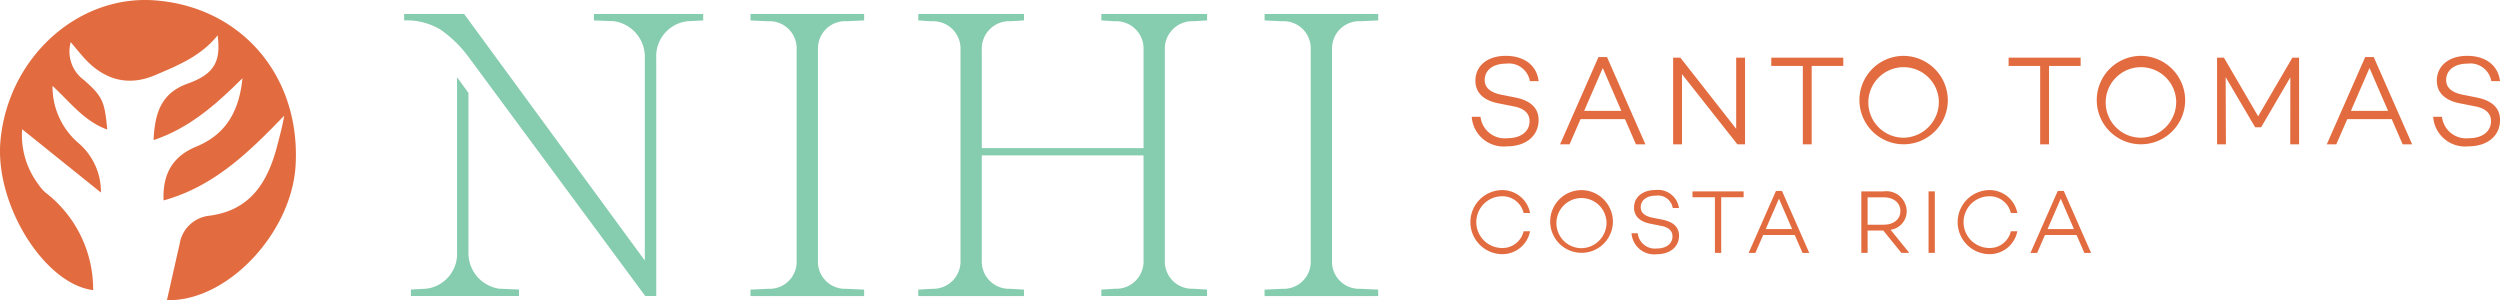 <svg xmlns="http://www.w3.org/2000/svg" width="256.574" height="30.803" viewBox="0 0 256.574 30.803">
  <g id="_nihi_santo" data-name=" nihi_santo" transform="translate(0 0)">
    <path id="Path_11116" data-name="Path 11116" d="M276.976,21.643l1.376-.084V20.9H267.5v.662l1.376.084a2.811,2.811,0,0,1,2.954,2.936V34.671h-16.6V24.579a2.813,2.813,0,0,1,2.954-2.936l1.376-.084V20.9H248.714v.662l1.376.084a2.811,2.811,0,0,1,2.954,2.936V46.168a2.806,2.806,0,0,1-2.917,2.936l-1.417.084v.662h10.849v-.662l-1.417-.084a2.8,2.8,0,0,1-2.913-2.936V35.413h16.6v10.75a2.8,2.8,0,0,1-2.913,2.936l-1.417.084v.662h10.849v-.662l-1.417-.084a2.8,2.8,0,0,1-2.917-2.936V24.579a2.824,2.824,0,0,1,2.962-2.936" transform="translate(-154.468 -19.465)" fill="#86ccaf"/>
    <path id="Path_11117" data-name="Path 11117" d="M341.668,24.579a2.791,2.791,0,0,1,2.954-2.936l1.781-.084V20.9H334.74v.662l1.781.084a2.788,2.788,0,0,1,2.954,2.936V46.168a2.78,2.78,0,0,1-2.913,2.936l-1.822.084v.662H346.4v-.662l-1.822-.084a2.785,2.785,0,0,1-2.917-2.936V24.579Z" transform="translate(-204.956 -19.465)" fill="#86ccaf"/>
    <path id="Path_11118" data-name="Path 11118" d="M213.958,24.579a2.791,2.791,0,0,1,2.954-2.936l1.781-.084V20.9H207.03v.662l1.781.084a2.788,2.788,0,0,1,2.954,2.936V46.168a2.78,2.78,0,0,1-2.913,2.936l-1.822.084v.662h11.663v-.662l-1.822-.084a2.785,2.785,0,0,1-2.917-2.936V24.579Z" transform="translate(-130.007 -19.465)" fill="#86ccaf"/>
    <path id="Path_11119" data-name="Path 11119" d="M145.732,49.842h1.132V25.448a3.61,3.61,0,0,1,3.239-3.806l1.578-.08V20.9H140.465v.662l2.066.08a3.7,3.7,0,0,1,3.16,3.806V46.206L127.146,20.9H120.99v.662a6.655,6.655,0,0,1,3.772.97,12.252,12.252,0,0,1,2.665,2.552l.207.274Z" transform="translate(-79.513 -19.465)" fill="#86ccaf"/>
    <path id="Path_11120" data-name="Path 11120" d="M128.578,37.9V54.191a3.692,3.692,0,0,0,3.16,3.8l2.024.084v.662H122.67v-.662l1.578-.084a3.6,3.6,0,0,0,3.156-3.8V36.29Z" transform="translate(-80.499 -28.362)" fill="#86ccaf"/>
    <path id="Path_11121" data-name="Path 11121" d="M37.724,48.3c6.147.186,12.819-6.864,13.208-13.864.508-9.126-5.548-16.222-14.431-16.9-7.932-.6-15.079,5.886-15.86,14.4-.6,6.569,4.532,14.729,9.51,15.336a12.51,12.51,0,0,0-4.933-10.045,4.4,4.4,0,0,1-.682-.806,8.4,8.4,0,0,1-1.673-5.662c2.545,2.046,5.185,4.164,8.089,6.5a6.58,6.58,0,0,0-2.33-5.1,7.617,7.617,0,0,1-2.64-5.848c1.81,1.671,3.26,3.637,5.614,4.481-.256-2.915-.487-3.4-2.4-5.092a3.616,3.616,0,0,1-1.343-3.881c.475.565.913,1.114,1.384,1.637,2.045,2.245,4.507,2.941,7.292,1.747,2.318-.987,4.693-1.945,6.4-4.08.343,2.641-.3,3.966-3.057,4.949s-3.388,3.038-3.52,5.805c3.64-1.219,6.362-3.6,9.122-6.35-.331,3.476-1.776,5.8-4.726,7.012-2.351.966-3.483,2.709-3.367,5.527,5.2-1.43,8.816-5.008,12.382-8.7-.178,1.067-.45,2.05-.706,3.042-.983,3.822-2.793,6.729-7.089,7.244a3.447,3.447,0,0,0-2.942,2.907c-.438,1.9-.863,3.814-1.3,5.742" transform="translate(-20.593 -17.498)" fill="#e26b3f"/>
    <g id="Group_763" data-name="Group 763" transform="translate(150.887 5.726)">
      <path id="Path_11122" data-name="Path 11122" d="M393.072,33.669h-.9a2.182,2.182,0,0,0-2.446-1.793c-1.318,0-2.19.654-2.19,1.688,0,.81.64,1.308,1.793,1.519l1.318.262c1.537.3,2.421,1.046,2.421,2.316,0,1.62-1.293,2.7-3.239,2.7a3.277,3.277,0,0,1-3.623-3.033h.9a2.5,2.5,0,0,0,2.768,2.2c1.384,0,2.268-.692,2.268-1.751,0-.747-.5-1.308-1.64-1.519l-1.512-.3c-1.6-.3-2.409-1.126-2.409-2.329,0-1.532,1.243-2.553,3.1-2.553C391.432,31.066,392.853,31.918,393.072,33.669Z" transform="translate(-386.049 -31.07)" fill="#e26b3f"/>
      <path id="Path_11123" data-name="Path 11123" d="M410.243,37.741l-1.128,2.59h-.975l3.945-8.961h.872l3.945,8.961h-.971l-1.128-2.59Zm2.28-5.244-1.909,4.4h3.817Z" transform="translate(-398.919 -31.243)" fill="#e26b3f"/>
      <path id="Path_11124" data-name="Path 11124" d="M443.609,40.424h-.781l-5.689-7.206v7.206h-.909V31.53h.744l5.726,7.3v-7.3h.909Z" transform="translate(-415.404 -31.336)" fill="#e26b3f"/>
      <path id="Path_11125" data-name="Path 11125" d="M464.758,32.372v8.046h-.909V32.372H460.61V31.52H468v.852Z" transform="translate(-429.712 -31.33)" fill="#e26b3f"/>
      <path id="Path_11126" data-name="Path 11126" d="M491.582,35.722a4.537,4.537,0,1,1-4.536-4.632A4.577,4.577,0,0,1,491.582,35.722Zm-.921,0a3.62,3.62,0,1,0-3.611,3.768A3.681,3.681,0,0,0,490.661,35.722Z" transform="translate(-442.564 -31.082)" fill="#e26b3f"/>
      <path id="Path_11127" data-name="Path 11127" d="M523.718,32.372v8.046h-.909V32.372H519.57V31.52h7.391v.852Z" transform="translate(-464.314 -31.33)" fill="#e26b3f"/>
      <path id="Path_11128" data-name="Path 11128" d="M550.542,35.722a4.537,4.537,0,1,1-4.536-4.632A4.577,4.577,0,0,1,550.542,35.722Zm-.921,0a3.62,3.62,0,1,0-3.611,3.768A3.681,3.681,0,0,0,549.621,35.722Z" transform="translate(-477.166 -31.082)" fill="#e26b3f"/>
      <path id="Path_11129" data-name="Path 11129" d="M579.776,40.424h-.909l.012-6.881-3,5.126h-.615l-3.024-5.143.025,6.894h-.909V31.53h.706l3.511,6.016,3.512-6.016h.69v8.894Z" transform="translate(-494.708 -31.336)" fill="#e26b3f"/>
      <path id="Path_11130" data-name="Path 11130" d="M600.713,37.741l-1.128,2.59h-.975l3.945-8.961h.872l3.945,8.961H606.4l-1.128-2.59Zm2.281-5.244-1.909,4.4H604.9Z" transform="translate(-510.7 -31.243)" fill="#e26b3f"/>
      <path id="Path_11131" data-name="Path 11131" d="M631.892,33.669H631a2.182,2.182,0,0,0-2.446-1.793c-1.318,0-2.189.654-2.189,1.688,0,.81.64,1.308,1.793,1.519l1.318.262c1.537.3,2.421,1.046,2.421,2.316,0,1.62-1.293,2.7-3.239,2.7a3.276,3.276,0,0,1-3.623-3.033h.9a2.5,2.5,0,0,0,2.768,2.2c1.384,0,2.268-.692,2.268-1.751,0-.747-.5-1.308-1.64-1.519l-1.512-.3c-1.6-.3-2.409-1.126-2.409-2.329,0-1.532,1.243-2.553,3.1-2.553C630.252,31.066,631.677,31.918,631.892,33.669Z" transform="translate(-526.205 -31.07)" fill="#e26b3f"/>
      <path id="Path_11132" data-name="Path 11132" d="M391.3,67.963h.665a2.9,2.9,0,0,1-2.937,2.35,3.288,3.288,0,0,1,0-6.573,2.9,2.9,0,0,1,2.937,2.35H391.3a2.228,2.228,0,0,0-2.272-1.717,2.655,2.655,0,0,0,0,5.308A2.224,2.224,0,0,0,391.3,67.963Z" transform="translate(-385.82 -49.956)" fill="#e26b3f"/>
      <path id="Path_11133" data-name="Path 11133" d="M412.127,67.027a3.219,3.219,0,1,1-3.218-3.287A3.249,3.249,0,0,1,412.127,67.027Zm-.657,0A2.572,2.572,0,1,0,408.9,69.7,2.614,2.614,0,0,0,411.47,67.027Z" transform="translate(-397.481 -49.956)" fill="#e26b3f"/>
      <path id="Path_11134" data-name="Path 11134" d="M430.761,65.568h-.636a1.542,1.542,0,0,0-1.735-1.27c-.938,0-1.553.464-1.553,1.2,0,.574.454.928,1.272,1.076l.938.186c1.091.215,1.719.743,1.719,1.641,0,1.152-.917,1.911-2.3,1.911a2.328,2.328,0,0,1-2.574-2.152h.636a1.774,1.774,0,0,0,1.962,1.561c.983,0,1.607-.494,1.607-1.245,0-.527-.355-.928-1.165-1.076l-1.074-.215c-1.136-.215-1.71-.8-1.71-1.654,0-1.084.88-1.81,2.2-1.81A2.172,2.172,0,0,1,430.761,65.568Z" transform="translate(-409.336 -49.945)" fill="#e26b3f"/>
      <path id="Path_11135" data-name="Path 11135" d="M443.986,64.653v5.708h-.645V64.653h-2.3v-.6h5.247v.6Z" transform="translate(-418.227 -50.136)" fill="#e26b3f"/>
      <path id="Path_11136" data-name="Path 11136" d="M456.481,68.469l-.8,1.839h-.69l2.8-6.358h.62l2.8,6.358h-.69l-.8-1.839Zm1.619-3.725-1.355,3.118h2.71Z" transform="translate(-426.414 -50.078)" fill="#e26b3f"/>
      <path id="Path_11137" data-name="Path 11137" d="M483.625,68.071v2.291h-.645V64.05h2.3a2.08,2.08,0,0,1,2.355,2.012,1.925,1.925,0,0,1-1.652,1.932l1.917,2.367h-.81l-1.855-2.291Zm1.636-.6c1.008,0,1.727-.527,1.727-1.4s-.719-1.409-1.727-1.409h-1.636v2.814h1.636Z" transform="translate(-442.84 -50.136)" fill="#e26b3f"/>
      <path id="Path_11138" data-name="Path 11138" d="M500.325,70.362h-.645V64.05h.645Z" transform="translate(-452.641 -50.136)" fill="#e26b3f"/>
      <path id="Path_11139" data-name="Path 11139" d="M512.342,67.963h.665a2.9,2.9,0,0,1-2.937,2.35,3.288,3.288,0,0,1,0-6.573,2.9,2.9,0,0,1,2.937,2.35h-.665a2.228,2.228,0,0,0-2.272-1.717,2.655,2.655,0,0,0,0,5.308A2.221,2.221,0,0,0,512.342,67.963Z" transform="translate(-456.855 -49.956)" fill="#e26b3f"/>
      <path id="Path_11140" data-name="Path 11140" d="M526.487,68.469l-.8,1.839H525l2.8-6.358h.62l2.8,6.358h-.69l-.8-1.839Zm1.62-3.725-1.355,3.118h2.71Z" transform="translate(-467.5 -50.078)" fill="#e26b3f"/>
    </g>
  </g>
</svg>
